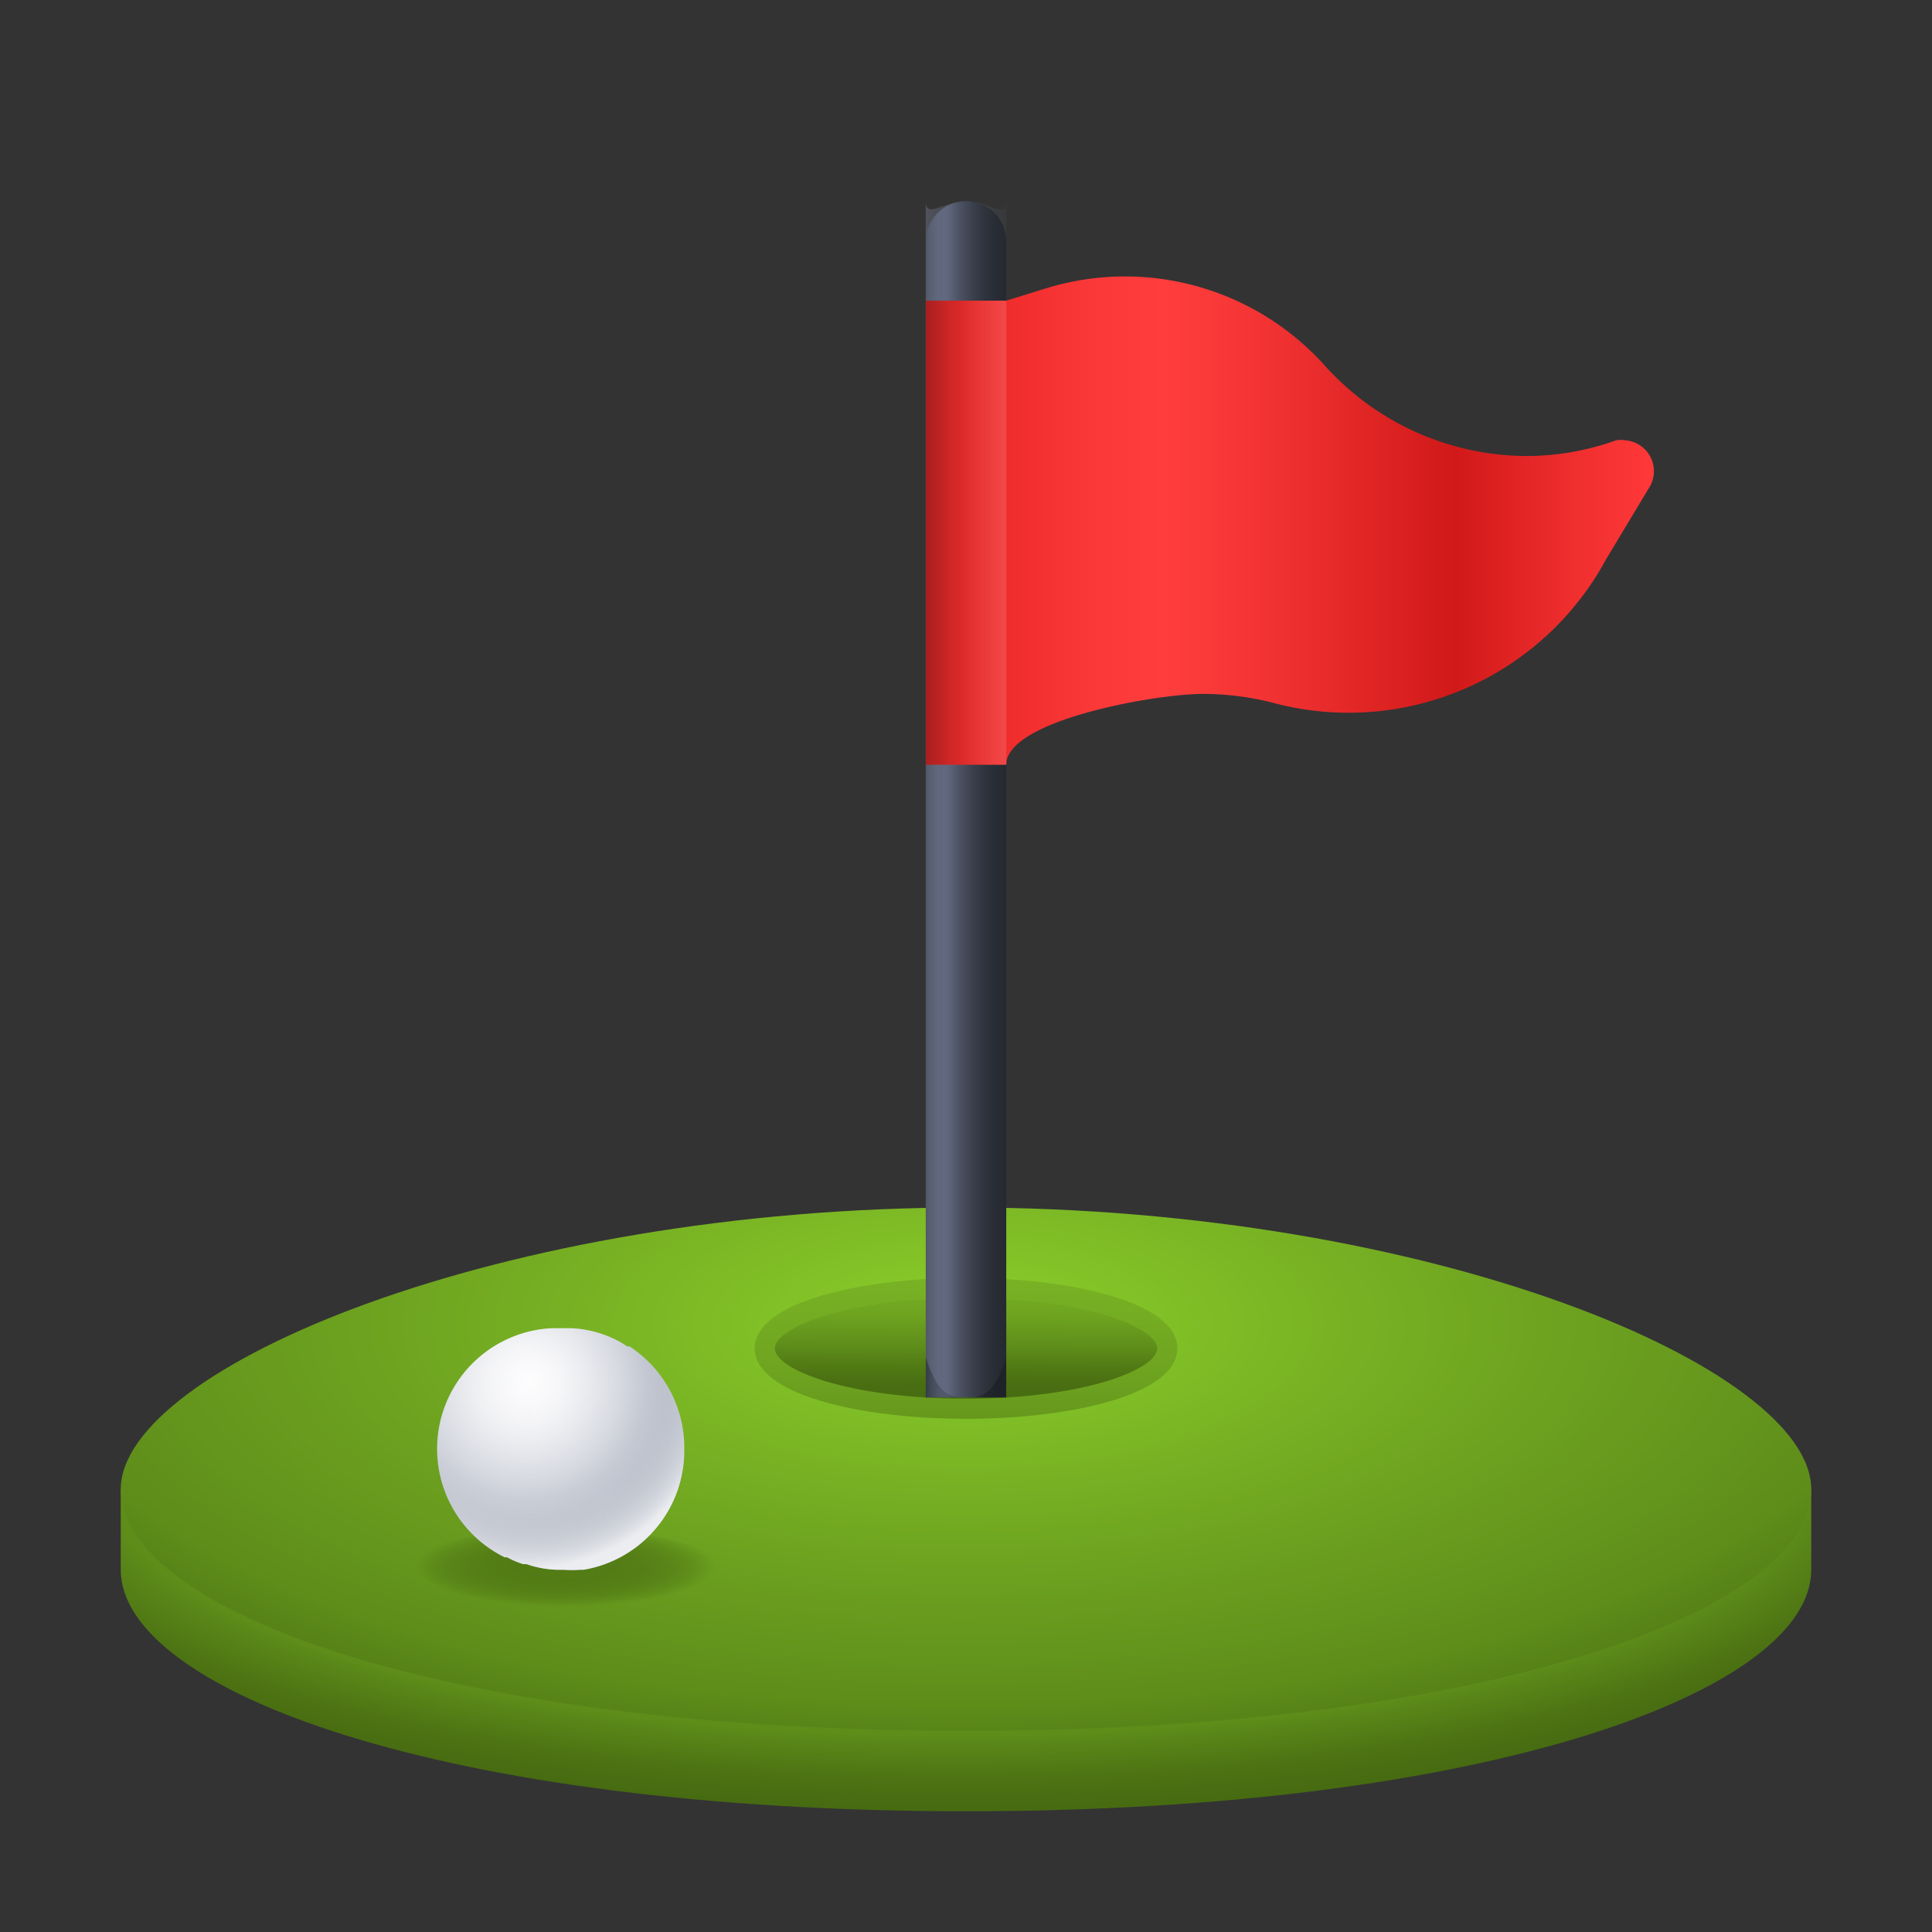 <svg xmlns="http://www.w3.org/2000/svg"  viewBox="0 0 48 48" width="48px" height="48px"><rect x="0" y="0" width="48" height="48" fill="#333333" stroke="none"/><defs><radialGradient id="iDa7y7hZyLmeUUSXdaflma" cx="23.79" cy="37.61" r="24.57" fy="19.412" gradientTransform="matrix(1 0 0 .3 0 26.26)" gradientUnits="userSpaceOnUse"><stop offset=".54" stop-color="#6ea320"/><stop offset=".86" stop-color="#5e8d1a"/><stop offset=".88" stop-color="#598618"/><stop offset=".95" stop-color="#4c7213"/><stop offset="1" stop-color="#476b11"/></radialGradient><radialGradient id="iDa7y7hZyLmeUUSXdaflmb" cx="23.91" cy="33.05" r="31.32" gradientTransform="matrix(1 0 0 .41 0 19.35)" gradientUnits="userSpaceOnUse"><stop offset="0" stop-color="#8bcf2a"/><stop offset=".46" stop-color="#6ea320"/><stop offset=".74" stop-color="#5e8d1a"/><stop offset=".78" stop-color="#598618"/><stop offset=".91" stop-color="#4c7213"/><stop offset="1" stop-color="#476b11"/></radialGradient><linearGradient id="iDa7y7hZyLmeUUSXdaflmc" x1="24.02" x2="23.99" y1="29.98" y2="34.82" gradientUnits="userSpaceOnUse"><stop offset=".35" stop-color="#78b224"/><stop offset=".56" stop-color="#6ea320"/><stop offset=".72" stop-color="#5e8d1a"/><stop offset=".81" stop-color="#527c15"/><stop offset=".9" stop-color="#4a6f12"/><stop offset="1" stop-color="#476b11"/></linearGradient><linearGradient id="iDa7y7hZyLmeUUSXdaflmd" x1="24" x2="24" y1="31.24" y2="39.8" gradientUnits="userSpaceOnUse"><stop offset=".06" stop-color="#78b224"/><stop offset=".34" stop-color="#6ea320"/><stop offset=".59" stop-color="#5e8d1a"/><stop offset=".72" stop-color="#527c15"/><stop offset=".86" stop-color="#4a6f12"/><stop offset="1" stop-color="#476b11"/></linearGradient><linearGradient id="iDa7y7hZyLmeUUSXdaflme" x1="22.98" x2="24.77" y1="19.88" y2="19.88" gradientUnits="userSpaceOnUse"><stop offset="0" stop-color="#333942"/><stop offset=".04" stop-color="#3b424d"/><stop offset=".12" stop-color="#474f5e"/><stop offset=".2" stop-color="#4f5768"/><stop offset=".31" stop-color="#51596b"/><stop offset=".48" stop-color="#3c424f"/><stop offset=".66" stop-color="#2c313a"/><stop offset=".84" stop-color="#22272d"/><stop offset="1" stop-color="#1f2329"/></linearGradient><linearGradient id="iDa7y7hZyLmeUUSXdaflmf" x1="22.87" x2="25.95" y1="19.88" y2="19.88" gradientUnits="userSpaceOnUse"><stop offset="0" stop-color="#9aa1c4"/><stop offset=".14" stop-color="#9aa1c4" stop-opacity=".79"/><stop offset=".36" stop-color="#9aa1c4" stop-opacity=".51"/><stop offset=".56" stop-color="#99a0c3" stop-opacity=".29"/><stop offset=".74" stop-color="#99a0c3" stop-opacity=".13"/><stop offset=".89" stop-color="#99a0c3" stop-opacity=".03"/><stop offset="1" stop-color="#99a0c3" stop-opacity="0"/></linearGradient><linearGradient id="iDa7y7hZyLmeUUSXdaflmg" x1="22.91" x2="41.07" y1="12.93" y2="12.93" gradientUnits="userSpaceOnUse"><stop offset="0" stop-color="#a41e1f"/><stop offset=".02" stop-color="#ba2223"/><stop offset=".04" stop-color="#d22727"/><stop offset=".07" stop-color="#e42a2b"/><stop offset=".1" stop-color="#ee2c2c"/><stop offset=".13" stop-color="#f12d2d"/><stop offset=".23" stop-color="#fb3838"/><stop offset=".33" stop-color="#ff3d3d"/><stop offset=".46" stop-color="#f43434"/><stop offset=".69" stop-color="#d61d1d"/><stop offset=".73" stop-color="#d11919"/><stop offset=".88" stop-color="#ee2d2d"/><stop offset="1" stop-color="#ff3838"/></linearGradient><linearGradient id="iDa7y7hZyLmeUUSXdaflmh" x1="25" x2="23.08" y1="13.23" y2="13.23" gradientUnits="userSpaceOnUse"><stop offset="0" stop-color="#ffc9c9" stop-opacity=".3"/><stop offset=".14" stop-color="#ffc9c9" stop-opacity=".22"/><stop offset=".46" stop-color="#ffc9c9" stop-opacity=".06"/><stop offset=".63" stop-color="#ffc9c9" stop-opacity="0"/></linearGradient><radialGradient id="iDa7y7hZyLmeUUSXdaflmi" cx="14" cy="39" r="3.72" gradientTransform="matrix(1 0 0 .27 .05 28.38)" gradientUnits="userSpaceOnUse"><stop offset="0" stop-color="#476b11"/><stop offset=".36" stop-color="#476b11" stop-opacity=".98"/><stop offset=".53" stop-color="#476b11" stop-opacity=".91"/><stop offset=".66" stop-color="#476b11" stop-opacity=".79"/><stop offset=".78" stop-color="#476b11" stop-opacity=".61"/><stop offset=".88" stop-color="#476b11" stop-opacity=".39"/><stop offset=".97" stop-color="#476b11" stop-opacity=".11"/><stop offset="1" stop-color="#476b11" stop-opacity="0"/></radialGradient><radialGradient id="iDa7y7hZyLmeUUSXdaflmj" cx="-8.48" cy="51.67" r="4.9" gradientTransform="matrix(.91 0 0 .91 20.68 -12.52)" gradientUnits="userSpaceOnUse"><stop offset="0" stop-color="#eeeff2"/><stop offset=".21" stop-color="#e7e8ec"/><stop offset=".53" stop-color="#d2d5dd"/><stop offset=".9" stop-color="#b2b7c3"/><stop offset="1" stop-color="#a8aebc"/></radialGradient><radialGradient id="iDa7y7hZyLmeUUSXdaflmk" cx="-8.27" cy="51.45" r="5.13" gradientTransform="matrix(.91 0 0 .91 20.68 -12.52)" gradientUnits="userSpaceOnUse"><stop offset="0" stop-color="#fdfdfe"/><stop offset=".01" stop-color="#fdfdfe" stop-opacity=".98"/><stop offset=".15" stop-color="#fdfdfe" stop-opacity=".69"/><stop offset=".28" stop-color="#fdfdfe" stop-opacity=".44"/><stop offset=".39" stop-color="#fdfdfe" stop-opacity=".25"/><stop offset=".5" stop-color="#fdfdfe" stop-opacity=".11"/><stop offset=".58" stop-color="#fdfdfe" stop-opacity=".03"/><stop offset=".63" stop-color="#fdfdfe" stop-opacity="0"/><stop offset=".69" stop-color="#fdfdfe" stop-opacity=".02"/><stop offset=".74" stop-color="#fdfdfe" stop-opacity=".06"/><stop offset=".79" stop-color="#fdfdfe" stop-opacity=".14"/><stop offset=".84" stop-color="#fdfdfe" stop-opacity=".25"/><stop offset=".89" stop-color="#fdfdfe" stop-opacity=".39"/><stop offset=".94" stop-color="#fdfdfe" stop-opacity=".56"/><stop offset=".99" stop-color="#fdfdfe" stop-opacity=".76"/><stop offset="1" stop-color="#fdfdfe" stop-opacity=".8"/></radialGradient></defs><g data-name="Flag in Hole"><path fill="url(#iDa7y7hZyLmeUUSXdaflma)" d="M43.77,37C40.88,34.48,33.13,32,24,32S7.12,34.48,4.23,37H3v2c0,3,8,6,21,6s21-3,21-6V37Z"/><path fill="url(#iDa7y7hZyLmeUUSXdaflmb)" d="M3,37c0-3,9.4-7,21-7s21,4,21,7-8,6-21,6S3,40,3,37Z"/><ellipse cx="24" cy="33.5" fill="url(#iDa7y7hZyLmeUUSXdaflmc)" rx="5" ry="1.5"/><path fill="url(#iDa7y7hZyLmeUUSXdaflmd)" d="M24,35.25c-2.61,0-5.25-.6-5.25-1.75s2.64-1.75,5.25-1.75,5.25.6,5.25,1.75S26.61,35.25,24,35.25Zm0-3c-2.94,0-4.75.73-4.75,1.25s1.81,1.25,4.75,1.25,4.75-.73,4.75-1.25S26.94,32.25,24,32.25Z"/><path fill="url(#iDa7y7hZyLmeUUSXdaflme)" d="M25,6V34.72c-.32,0-.65,0-1,0s-.68,0-1,0V6a1,1,0,0,1,2,0Z"/><path fill="url(#iDa7y7hZyLmeUUSXdaflmf)" d="M25,5V33.72c-.32,1-.65,1-1,1s-.68,0-1-1V5c0,.45.45,0,1,0S25,5.45,25,5Z" opacity=".3"/><path fill="url(#iDa7y7hZyLmeUUSXdaflmg)" d="M41,12.07,39.9,13.9a7.27,7.27,0,0,1-8.2,3.58,7.05,7.05,0,0,0-1.82-.24c-1.16,0-4.88.65-4.88,1.76H23V7.47h2l1-.31A6.67,6.67,0,0,1,32.93,9.1a6.78,6.78,0,0,0,5,2.23,6.62,6.62,0,0,0,2.22-.39.67.67,0,0,1,.24,0A.77.77,0,0,1,41,12.07Z"/><rect width="2" height="11.53" x="23" y="7.47" fill="url(#iDa7y7hZyLmeUUSXdaflmh)" opacity=".6"/><ellipse cx="14" cy="39" fill="url(#iDa7y7hZyLmeUUSXdaflmi)" opacity=".65" rx="4" ry="1"/><path fill="url(#iDa7y7hZyLmeUUSXdaflmj)" d="M17,36a3,3,0,0,1-2.5,3l-.08,0A2.86,2.86,0,0,1,14,39h-.18a2.56,2.56,0,0,1-.74-.14l-.08,0a2,2,0,0,1-.4-.17l-.06,0A3,3,0,0,1,13.7,33h.5a2.75,2.75,0,0,1,.86.18,2.33,2.33,0,0,1,.52.27s0,0,.06,0A3,3,0,0,1,17,36Z"/><path fill="url(#iDa7y7hZyLmeUUSXdaflmk)" d="M17,36a3,3,0,0,1-2.5,3l-.08,0A2.86,2.86,0,0,1,14,39h-.18a2.56,2.56,0,0,1-.74-.14l-.08,0a2,2,0,0,1-.4-.17l-.06,0A3,3,0,0,1,13.7,33h.5a2.75,2.75,0,0,1,.86.18,2.33,2.33,0,0,1,.52.27s0,0,.06,0A3,3,0,0,1,17,36Z"/></g></svg>